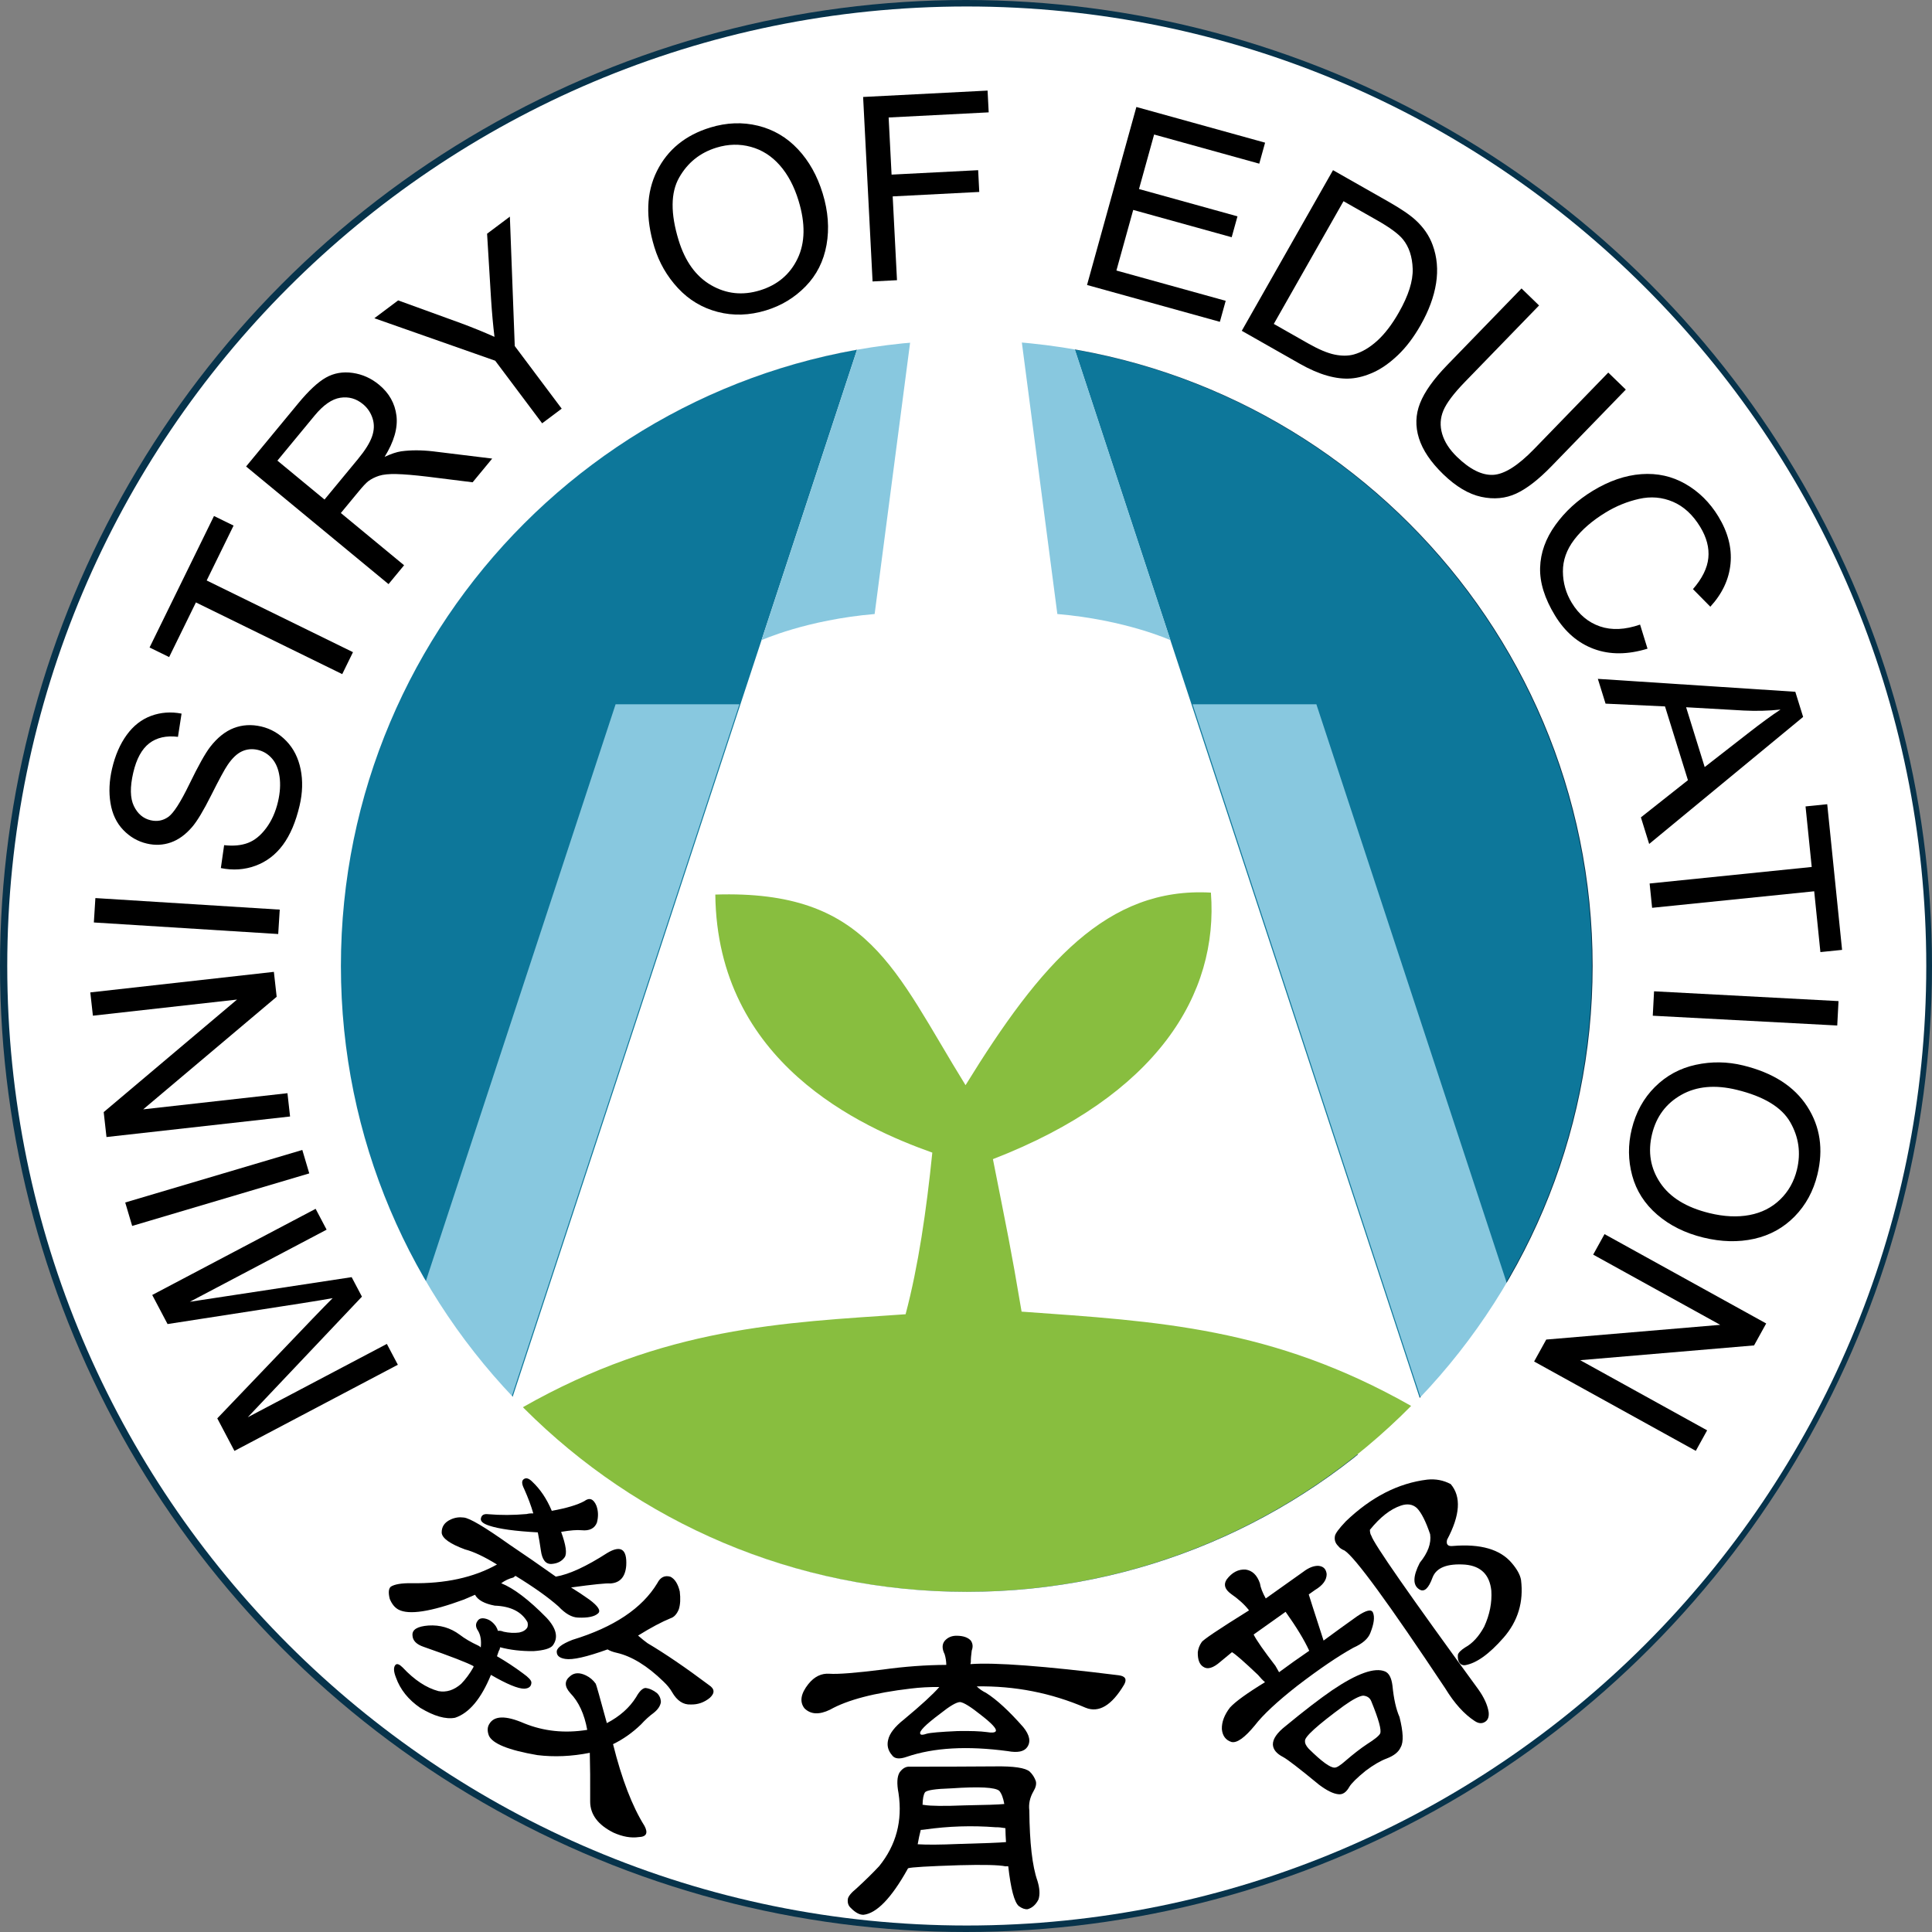 <?xml version="1.0" encoding="UTF-8"?>
<svg width="256px" height="256px" viewBox="0 0 256 256" version="1.1" xmlns="http://www.w3.org/2000/svg" xmlns:xlink="http://www.w3.org/1999/xlink">
    <rect x="0" y="0" width="256" height="256" fill="#808080" stroke="none"/>
    <title>edu-logo-c</title>
    <g id="edu-logo-c" stroke="none" stroke-width="1" fill="none" fill-rule="evenodd">
        <g id="ROC_Ministry_of_Education_Seal" fill-rule="nonzero">
            <g id="编组">
                <circle id="Oval" fill="#07334B" cx="128" cy="128" r="128"></circle>
                <g id="Group" transform="translate(45.071, 38.747)">
                    <path d="M165.858,89.253 C165.858,135.054 128.728,172.182 82.928,172.182 C37.128,172.182 0,135.054 0,89.253 C0,43.452 37.129,6.324 82.928,6.324 C128.728,6.324 165.858,43.452 165.858,89.253 Z" id="Shape" fill="#0D779A"></path>
                    <polygon id="Shape" fill="#FFFFFF" points="145.507 153.964 20.349 153.964 70.988 0 94.851 0"></polygon>
                    <polygon id="Shape" fill="#88C8DF" points="143.172 146.451 159.579 146.451 129.356 54.574 112.949 54.574"></polygon>
                    <polygon id="Shape" fill="#88C8DF" points="22.683 146.451 6.276 146.451 36.499 54.574 52.906 54.574"></polygon>
                    <path d="M115.38,79.529 C116.416,92.999 108.256,106.426 86.496,114.845 C88.438,124.689 88.827,126.33 90.295,135.051 C108.429,136.347 123.54,137.123 141.912,147.545 C126.878,162.757 106.003,172.182 82.928,172.182 C59.956,172.182 39.166,162.842 24.148,147.751 C42.975,137.038 58.691,136.519 74.925,135.398 C76.609,129.05 77.688,121.624 78.465,113.982 C69.01,110.615 49.97,102.066 49.711,79.788 C70.046,79.14 73.414,89.761 82.869,105.045 C92.842,88.854 101.65,78.751 115.38,79.529 Z" id="Shape" fill="#88BE3F"></path>
                    <path d="M55.832,46.08 L70.988,0 L76.393,0 L70.823,42.614 C61.756,43.391 55.832,46.08 55.832,46.08 Z" id="Shape" fill="#88C8DF"></path>
                    <path d="M110.024,46.08 L94.867,0 L89.462,0 L95.032,42.614 C104.099,43.391 110.024,46.08 110.024,46.08 Z" id="Shape" fill="#88C8DF"></path>
                </g>
                <path d="M128.1,0.859 C57.883,0.859 0.961,57.782 0.961,128 C0.961,198.216 57.883,255.14 128.1,255.14 C198.317,255.14 255.241,198.217 255.241,128 C255.241,57.782 198.317,0.859 128.1,0.859 Z M128.1,210.928 C82.301,210.928 45.172,173.8 45.172,128 C45.172,82.198 82.301,45.07 128.1,45.07 C173.9,45.07 211.031,82.198 211.031,128 C211.031,173.8 173.9,210.928 128.1,210.928 Z" id="Shape" fill="#FFFFFF"></path>
                <g id="Group" transform="translate(51.518, 195.883)" fill="#000000">
                    <path d="M8.78,31.729 C7.542,31.961 6.005,31.524 4.169,30.418 C2.593,29.337 1.519,27.997 0.948,26.399 C0.621,25.572 0.607,25.005 0.904,24.7 C1.107,24.526 1.418,24.648 1.836,25.065 C3.395,26.728 4.976,27.773 6.581,28.199 C7.635,28.392 8.637,28.072 9.588,27.237 C10.181,26.626 10.72,25.896 11.204,25.048 C11.196,25.004 11.211,24.955 11.249,24.902 C10.454,24.455 8.242,23.599 4.614,22.331 C3.654,22.005 3.161,21.497 3.137,20.804 C3.079,20.048 3.783,19.616 5.252,19.506 C6.791,19.408 8.171,19.814 9.393,20.722 C10.06,21.236 10.872,21.714 11.83,22.156 C11.928,22.186 12.046,22.271 12.186,22.409 C12.285,21.487 12.159,20.742 11.808,20.174 C11.499,19.716 11.475,19.302 11.738,18.932 C11.936,18.597 12.277,18.481 12.759,18.586 C13.312,18.701 13.787,19.039 14.184,19.599 C14.313,19.809 14.405,20.014 14.462,20.214 C14.688,20.176 14.939,20.215 15.214,20.33 C15.937,20.487 16.627,20.521 17.286,20.433 C17.801,20.322 18.158,20.099 18.357,19.764 C18.435,19.542 18.442,19.309 18.378,19.064 C17.611,17.684 16.163,16.953 14.037,16.872 C12.67,16.615 11.798,16.135 11.425,15.432 C10.97,15.625 10.483,15.835 9.964,16.062 C5.549,17.691 2.651,18.134 1.272,17.392 C0.785,17.126 0.404,16.655 0.128,15.982 C-0.082,15.159 -0.033,14.617 0.271,14.356 C0.774,14.039 1.677,13.887 2.98,13.898 C7.452,13.978 11.237,13.152 14.335,11.421 C12.65,10.383 11.236,9.716 10.096,9.421 C8.114,8.688 7.084,7.956 7.008,7.226 C6.987,6.417 7.386,5.826 8.206,5.456 C8.744,5.203 9.321,5.116 9.939,5.198 C10.718,5.275 12.717,6.458 15.938,8.747 C17.955,10.102 20.019,11.529 22.131,13.03 C23.892,12.732 26.164,11.687 28.95,9.892 C30.743,8.822 31.58,9.378 31.461,11.558 C31.344,13.064 30.641,13.856 29.355,13.934 C28.834,13.882 27.1,14.059 24.15,14.465 C24.926,14.938 25.736,15.474 26.581,16.075 C27.75,16.945 28.131,17.555 27.726,17.901 C27.264,18.328 26.377,18.513 25.068,18.455 C24.251,18.431 23.389,17.938 22.484,16.976 C21.118,15.767 19.218,14.416 16.784,12.924 C16.682,13.01 16.59,13.083 16.508,13.144 C15.928,13.289 15.39,13.542 14.895,13.904 C16.563,14.575 18.562,16.094 20.89,18.464 C22.222,19.888 22.499,21.118 21.723,22.155 C21.396,22.559 20.545,22.807 19.167,22.901 C17.567,22.916 16.098,22.746 14.761,22.391 C14.724,22.445 14.703,22.528 14.7,22.645 C14.606,22.778 14.484,23.088 14.335,23.578 C15.544,24.279 16.694,25.037 17.785,25.851 C18.523,26.376 18.893,26.778 18.894,27.057 C18.888,27.569 18.574,27.842 17.953,27.878 C17.117,27.88 15.644,27.27 13.534,26.047 C12.233,29.218 10.649,31.11 8.78,31.729 Z M17.937,1.409 C17.589,0.725 17.583,0.285 17.922,0.088 C18.215,-0.1 18.572,0.014 18.99,0.43 C20.065,1.433 20.934,2.726 21.596,4.309 C23.556,3.955 24.993,3.526 25.907,3.023 C26.587,2.514 27.12,2.714 27.507,3.624 C27.764,4.324 27.787,5.074 27.574,5.877 C27.263,6.65 26.588,6.985 25.549,6.881 C24.958,6.818 24.053,6.89 22.834,7.096 C23.481,8.867 23.637,9.99 23.299,10.466 C22.923,10.994 22.358,11.287 21.601,11.345 C20.799,11.411 20.314,10.808 20.146,9.536 C20.034,8.741 19.901,7.952 19.745,7.165 C16.722,7.003 14.57,6.705 13.29,6.271 C12.453,5.995 12.094,5.66 12.214,5.269 C12.307,4.858 12.627,4.688 13.173,4.758 C14.822,4.898 16.516,4.89 18.255,4.735 C18.544,4.663 18.841,4.636 19.147,4.654 C18.862,3.656 18.458,2.575 17.937,1.409 Z M26.633,36.374 C24.228,36.851 21.912,36.951 19.683,36.678 C15.857,36.024 13.713,35.155 13.252,34.073 C13.036,33.482 13.055,32.979 13.31,32.565 C13.955,31.434 15.506,31.405 17.963,32.476 C20.555,33.524 23.331,33.81 26.293,33.332 C25.915,31.236 25.164,29.609 24.04,28.453 C23.266,27.584 23.257,26.844 24.013,26.228 C24.557,25.742 25.259,25.704 26.118,26.116 C26.65,26.374 27.083,26.742 27.42,27.22 C27.48,27.303 27.971,29.043 28.894,32.439 C30.601,31.547 31.893,30.4 32.771,28.997 C33.198,28.229 33.605,27.824 33.993,27.781 C34.513,27.832 35.027,28.059 35.537,28.461 C35.868,28.776 36.041,29.177 36.053,29.662 C35.975,30.163 35.66,30.634 35.108,31.076 C34.528,31.498 33.965,32.012 33.417,32.616 C32.279,33.714 31.043,34.584 29.713,35.227 C30.868,39.861 32.256,43.471 33.877,46.053 C34.387,47.012 34.133,47.507 33.118,47.54 C32.098,47.688 30.985,47.493 29.78,46.954 C27.726,45.931 26.693,44.561 26.682,42.845 C26.697,40.195 26.681,38.038 26.633,36.374 Z M23.38,23.932 C22.664,23.82 22.291,23.535 22.26,23.076 C22.169,22.534 22.864,21.976 24.346,21.4 C29.822,19.731 33.568,17.229 35.582,13.893 C35.983,13.105 36.561,12.822 37.319,13.043 C37.903,13.338 38.315,13.989 38.555,14.993 C38.669,15.95 38.628,16.735 38.43,17.348 C38.168,17.996 37.806,18.394 37.343,18.542 C36.17,19.019 34.732,19.785 33.029,20.839 C33.545,21.286 33.963,21.621 34.279,21.846 C36.627,23.238 39.343,25.089 42.428,27.401 C43.186,27.9 43.223,28.463 42.539,29.089 C41.783,29.705 40.94,29.998 40.006,29.97 C39.016,30.021 38.192,29.475 37.535,28.333 C37.27,27.867 36.889,27.397 36.391,26.924 C34.252,24.847 32.192,23.581 30.211,23.126 C29.729,23.022 29.32,22.871 28.985,22.672 C26.205,23.675 24.337,24.095 23.38,23.932 Z" id="Shape"></path>
                    <path d="M82.025,36.152 C76.669,35.43 72.204,35.68 68.629,36.904 C67.663,37.244 67.014,37.174 66.683,36.693 C66.155,36.086 65.982,35.409 66.164,34.661 C66.345,33.816 67.042,32.915 68.258,31.955 C70.526,30.072 72.09,28.638 72.949,27.653 C71.62,27.643 70.358,27.712 69.163,27.86 C64.346,28.424 60.783,29.356 58.472,30.656 C57.026,31.36 55.891,31.298 55.069,30.469 C54.407,29.605 54.583,28.533 55.6,27.254 C56.393,26.27 57.325,25.817 58.395,25.897 C59.497,25.977 61.843,25.793 65.43,25.346 C68.338,24.943 71.152,24.736 73.872,24.723 C73.864,24.237 73.791,23.769 73.655,23.318 C73.286,22.579 73.293,21.98 73.674,21.52 C74.087,21.06 74.635,20.84 75.315,20.862 C76.157,20.88 76.76,21.098 77.124,21.512 C77.388,21.896 77.428,22.333 77.242,22.822 C77.155,23.439 77.115,23.958 77.121,24.378 C77.09,24.444 77.075,24.525 77.076,24.622 C80.279,24.376 86.828,24.869 96.726,26.101 C97.602,26.217 97.836,26.634 97.427,27.353 C95.787,30.1 94.087,31.116 92.327,30.399 C87.76,28.432 82.953,27.49 77.902,27.572 C78.264,27.923 78.673,28.208 79.13,28.426 C80.537,29.311 82.181,30.823 84.061,32.961 C84.92,34.016 85.096,34.904 84.59,35.625 C84.179,36.215 83.324,36.391 82.025,36.152 Z M68.726,51.816 C66.585,55.639 64.642,57.646 62.897,57.837 C62.378,57.846 61.823,57.546 61.231,56.941 C60.902,56.655 60.766,56.269 60.823,55.782 C60.849,55.425 61.247,54.932 62.014,54.305 C63.162,53.25 64.15,52.279 64.978,51.391 C67.232,48.602 68.087,45.382 67.542,41.731 C67.294,40.44 67.344,39.516 67.691,38.959 C68.071,38.436 68.505,38.186 68.991,38.21 C72.747,38.214 76.503,38.202 80.26,38.173 C82.818,38.131 84.376,38.366 84.935,38.874 C85.297,39.225 85.562,39.641 85.733,40.124 C85.836,40.511 85.73,40.967 85.415,41.49 C84.942,42.307 84.762,43.152 84.873,44.024 C84.909,48.298 85.267,51.401 85.947,53.334 C86.255,54.332 86.3,55.157 86.085,55.809 C85.739,56.495 85.26,56.923 84.648,57.096 C84.292,57.133 83.901,56.994 83.475,56.677 C82.884,56.168 82.419,54.411 82.079,51.405 C81.949,51.407 81.819,51.409 81.69,51.411 C80.845,51.231 78.803,51.183 75.567,51.268 C71.456,51.4 69.208,51.533 68.821,51.669 C68.756,51.735 68.725,51.784 68.726,51.816 Z M81.783,48.204 C81.741,47.622 81.715,47.007 81.704,46.359 C81.217,46.271 80.779,46.229 80.391,46.235 C77.277,45.994 74.17,46.093 71.068,46.532 C70.809,46.569 70.615,46.588 70.486,46.59 C70.333,47.176 70.198,47.809 70.08,48.491 C71.279,48.569 73.093,48.556 75.52,48.452 C78.822,48.366 80.91,48.283 81.783,48.204 Z M75.702,29.648 C75.216,29.657 74.333,30.173 73.055,31.197 C71.103,32.654 70.227,33.543 70.427,33.863 C70.494,34.024 70.769,34.02 71.252,33.85 C71.703,33.713 73.078,33.594 75.375,33.491 C77.091,33.463 78.371,33.508 79.215,33.624 C79.929,33.742 80.334,33.702 80.428,33.506 C80.585,33.213 79.926,32.494 78.45,31.352 C77.104,30.274 76.188,29.706 75.702,29.648 Z M76.312,43.338 C79.064,43.293 80.811,43.233 81.556,43.156 C81.413,42.349 81.193,41.769 80.896,41.417 C80.369,40.94 78.247,40.829 74.527,41.084 C72.391,41.151 71.228,41.332 71.038,41.626 C70.848,41.92 70.744,42.474 70.725,43.283 C70.756,43.25 70.822,43.249 70.919,43.28 C71.796,43.428 73.593,43.447 76.312,43.338 Z" id="Shape"></path>
                    <path d="M115.185,26.061 C113.344,24.311 112.191,23.303 111.725,23.038 C111.103,23.561 110.59,23.985 110.186,24.311 C109.232,25.148 108.475,25.369 107.915,24.972 C107.411,24.655 107.172,24.01 107.196,23.039 C107.254,22.562 107.42,22.126 107.696,21.73 C107.84,21.43 109.936,20.019 113.985,17.499 C113.414,16.752 112.619,16.026 111.601,15.319 C110.774,14.715 110.58,14.079 111.018,13.41 C111.735,12.463 112.576,12.025 113.539,12.094 C114.424,12.22 115.053,12.827 115.427,13.911 C115.515,14.483 115.774,15.154 116.201,15.922 C117.759,14.816 119.408,13.643 121.15,12.405 C121.897,11.835 122.581,11.567 123.202,11.602 C123.841,11.664 124.198,12.026 124.272,12.688 C124.277,13.48 123.763,14.182 122.731,14.797 C122.441,15.003 122.163,15.2 121.899,15.387 C121.911,15.46 122.565,17.497 123.862,21.501 C125.268,20.463 126.75,19.389 128.307,18.282 C129.513,17.464 130.214,17.304 130.409,17.801 C130.66,18.378 130.543,19.276 130.058,20.494 C129.767,21.257 129.018,21.909 127.812,22.448 C125.814,23.55 123.335,25.233 120.376,27.496 C117.698,29.598 115.823,31.348 114.751,32.745 C113.408,34.376 112.378,35.108 111.663,34.94 C110.892,34.694 110.466,34.123 110.385,33.226 C110.357,32.293 110.715,31.344 111.459,30.377 C112.172,29.593 113.72,28.472 116.103,27.017 C115.799,26.757 115.492,26.438 115.185,26.061 Z M121.962,22.853 C121.318,21.444 120.274,19.723 118.829,17.691 C117.271,18.798 115.86,19.801 114.594,20.701 C114.976,21.463 115.938,22.844 117.481,24.847 C117.66,25.156 117.822,25.439 117.964,25.695 C119.212,24.768 120.545,23.821 121.962,22.853 Z M125.016,28.071 C128.319,25.843 130.653,25.018 132.018,25.597 C132.537,25.824 132.861,26.448 132.99,27.469 C133.16,29.216 133.47,30.604 133.924,31.632 C134.424,33.621 134.477,34.954 134.084,35.63 C133.815,36.258 133.196,36.758 132.228,37.127 C131.41,37.432 130.483,37.971 129.447,38.747 C128.288,39.69 127.564,40.403 127.273,40.888 C126.872,41.61 126.388,41.935 125.82,41.862 C125.135,41.793 124.278,41.369 123.249,40.591 C120.66,38.459 119.078,37.239 118.503,36.933 C117.626,36.483 117.174,35.931 117.146,35.275 C117.132,34.531 117.701,33.709 118.851,32.812 C121.28,30.807 123.335,29.227 125.016,28.071 Z M129.624,35.224 C130.638,34.584 131.218,34.112 131.361,33.812 C131.554,33.357 131.166,31.944 130.196,29.574 C130.02,29.103 129.657,28.845 129.108,28.798 C128.588,28.85 127.735,29.298 126.547,30.142 C123.022,32.728 121.307,34.284 121.404,34.811 C121.377,35.108 121.54,35.45 121.893,35.834 C123.624,37.544 124.772,38.376 125.337,38.332 C125.589,38.351 126.07,38.05 126.779,37.426 C127.813,36.532 128.761,35.799 129.624,35.224 Z M125.362,7.683 C125.397,7.341 125.88,6.68 126.812,5.699 C130.166,2.481 133.763,0.639 137.604,0.173 C138.715,0.059 139.749,0.257 140.708,0.767 C142.123,2.423 141.963,4.881 140.228,8.141 C140.076,8.765 140.332,9.041 140.994,8.967 C144.669,8.659 147.27,9.413 148.798,11.226 C149.497,12.041 149.905,12.784 150.024,13.454 C150.39,16.373 149.622,18.924 147.719,21.111 C145.79,23.316 144.075,24.535 142.573,24.769 C142.267,24.787 142.031,24.677 141.862,24.44 C141.693,24.203 141.625,23.854 141.655,23.395 C141.727,23.105 142.051,22.777 142.623,22.409 C143.595,21.877 144.435,20.963 145.142,19.665 C145.876,18.071 146.192,16.476 146.09,14.879 C145.865,12.775 144.712,11.628 142.631,11.438 C140.245,11.267 138.802,11.836 138.302,13.145 C137.779,14.589 137.202,15.119 136.571,14.733 C135.665,14.185 135.679,13.004 136.613,11.188 C137.697,9.862 138.153,8.604 137.983,7.413 C137.411,5.715 136.828,4.56 136.234,3.948 C135.67,3.435 134.958,3.326 134.095,3.621 C132.716,4.085 131.351,5.154 129.999,6.83 C130.01,7.18 130.072,7.434 130.184,7.593 C130.512,8.67 135.241,15.461 144.366,27.963 C145.136,29.045 145.591,30.051 145.737,30.982 C145.799,31.572 145.659,31.99 145.316,32.234 C144.894,32.535 144.421,32.513 143.899,32.168 C142.497,31.258 141.196,29.82 139.996,27.851 C132.497,16.576 128.046,10.482 126.645,9.572 C126.254,9.413 125.974,9.215 125.805,8.977 C125.427,8.611 125.279,8.18 125.362,7.683 Z" id="Shape"></path>
                </g>
                <g id="Group" transform="translate(11.965, 12.003)" fill="#000000">
                    <path d="M40.751,168.834 L19.1,180.25 L16.826,175.938 L29.455,162.729 C30.633,161.504 31.52,160.596 32.114,160.006 C31.197,160.175 29.838,160.401 28.036,160.684 L10.238,163.442 L8.205,159.588 L29.857,148.172 L31.313,150.934 L13.191,160.489 L34.631,157.226 L35.993,159.81 L20.863,175.791 L39.295,166.073 L40.751,168.834 Z" id="Shape"></path>
                    <polygon id="Shape" points="29.014 143.478 5.548 150.439 4.627 147.334 28.093 140.373"></polygon>
                    <polygon id="Shape" points="26.471 135.938 2.145 138.66 1.776 135.358 19.444 120.444 0.345 122.582 0 119.496 24.325 116.774 24.695 120.075 7.01 134.991 26.125 132.851"></polygon>
                    <polygon id="Shape" points="24.9 111.76 0.471 110.229 0.674 106.996 25.103 108.527"></polygon>
                    <path d="M17.299,103.022 L17.733,99.985 C18.958,100.123 20.013,100.023 20.897,99.686 C21.781,99.35 22.586,98.694 23.31,97.72 C24.034,96.746 24.554,95.581 24.871,94.226 C25.151,93.023 25.22,91.919 25.077,90.914 C24.934,89.909 24.604,89.109 24.085,88.514 C23.567,87.919 22.939,87.535 22.202,87.363 C21.454,87.189 20.751,87.253 20.091,87.557 C19.431,87.861 18.796,88.466 18.184,89.375 C17.786,89.957 17.069,91.281 16.032,93.348 C14.996,95.415 14.142,96.834 13.471,97.603 C12.609,98.602 11.672,99.278 10.658,99.63 C9.644,99.983 8.59,100.031 7.495,99.775 C6.292,99.495 5.247,98.891 4.36,97.964 C3.473,97.037 2.912,95.855 2.676,94.417 C2.44,92.979 2.508,91.457 2.882,89.853 C3.294,88.086 3.942,86.594 4.826,85.377 C5.71,84.161 6.789,83.318 8.065,82.849 C9.34,82.381 10.683,82.283 12.093,82.555 L11.616,85.632 C10.072,85.443 8.805,85.728 7.816,86.486 C6.828,87.244 6.12,88.54 5.693,90.371 C5.248,92.279 5.274,93.751 5.769,94.787 C6.265,95.822 7.006,96.455 7.993,96.685 C8.849,96.885 9.626,96.74 10.322,96.251 C11.017,95.773 11.953,94.32 13.131,91.891 C14.309,89.463 15.226,87.822 15.882,86.969 C16.845,85.731 17.894,84.896 19.029,84.463 C20.165,84.031 21.372,83.964 22.651,84.262 C23.919,84.558 25.029,85.2 25.982,86.188 C26.935,87.176 27.564,88.423 27.87,89.928 C28.176,91.434 28.131,93.038 27.734,94.74 C27.231,96.897 26.494,98.631 25.526,99.943 C24.557,101.254 23.345,102.177 21.889,102.712 C20.432,103.247 18.902,103.35 17.299,103.022 Z" id="Shape"></path>
                    <polygon id="Shape" points="33.382 77.322 13.995 67.822 10.447 75.063 7.853 73.792 16.391 56.37 18.985 57.641 15.421 64.913 34.807 74.413"></polygon>
                    <path d="M39.517,65.395 L20.644,49.808 L27.555,41.44 C28.944,39.758 30.17,38.619 31.232,38.023 C32.294,37.428 33.471,37.223 34.761,37.408 C36.052,37.594 37.217,38.115 38.255,38.972 C39.594,40.078 40.365,41.444 40.567,43.069 C40.769,44.695 40.247,46.515 39,48.531 C39.863,48.133 40.591,47.889 41.184,47.801 C42.456,47.625 43.863,47.625 45.406,47.802 L53.254,48.762 L50.66,51.903 L44.67,51.157 C42.935,50.951 41.572,50.836 40.581,50.812 C39.591,50.788 38.821,50.863 38.272,51.038 C37.724,51.213 37.243,51.454 36.829,51.763 C36.535,51.996 36.123,52.435 35.591,53.079 L33.198,55.975 L41.579,62.897 L39.517,65.395 Z M31.036,54.189 L35.47,48.821 C36.413,47.68 37.032,46.69 37.327,45.85 C37.623,45.012 37.65,44.211 37.407,43.447 C37.164,42.684 36.738,42.05 36.128,41.547 C35.236,40.81 34.235,40.528 33.124,40.701 C32.014,40.874 30.881,41.66 29.726,43.059 L24.793,49.032 L31.036,54.189 Z" id="Shape"></path>
                    <path d="M59.872,44.088 L53.652,35.793 L37.641,30.164 L40.793,27.8 L49.081,30.81 C50.622,31.38 52.113,31.987 53.556,32.631 C53.376,31.166 53.223,29.479 53.099,27.568 L52.576,18.966 L55.595,16.702 L56.243,33.85 L62.463,42.146 L59.872,44.088 Z" id="Shape"></path>
                    <path d="M74.741,20.739 C73.555,16.853 73.669,13.492 75.085,10.657 C76.5,7.822 78.858,5.9 82.158,4.892 C84.319,4.233 86.425,4.154 88.476,4.657 C90.527,5.16 92.289,6.196 93.763,7.765 C95.237,9.334 96.332,11.29 97.047,13.632 C97.772,16.006 97.941,18.276 97.555,20.442 C97.169,22.609 96.245,24.442 94.782,25.941 C93.32,27.441 91.572,28.501 89.538,29.122 C87.334,29.795 85.202,29.864 83.142,29.329 C81.082,28.794 79.324,27.742 77.867,26.174 C76.41,24.605 75.369,22.793 74.741,20.739 Z M77.95,19.811 C78.811,22.633 80.248,24.624 82.261,25.784 C84.274,26.944 86.424,27.175 88.713,26.476 C91.045,25.764 92.713,24.359 93.719,22.259 C94.725,20.16 94.768,17.604 93.848,14.591 C93.267,12.685 92.437,11.12 91.359,9.896 C90.28,8.671 89.002,7.857 87.523,7.453 C86.044,7.049 84.532,7.083 82.989,7.554 C80.796,8.224 79.139,9.553 78.018,11.542 C76.896,13.531 76.874,16.288 77.95,19.811 Z" id="Shape"></path>
                    <polygon id="Shape" points="103.656 25.291 102.403 0.846 118.894 0 119.042 2.885 105.785 3.564 106.173 11.135 117.646 10.547 117.793 13.431 106.321 14.02 106.891 25.125"></polygon>
                    <polygon id="Shape" points="132.073 25.76 138.611 2.173 155.666 6.901 154.895 9.684 140.961 5.822 138.958 13.046 152.007 16.663 151.24 19.431 138.191 15.814 135.965 23.843 150.446 27.857 149.674 30.64"></polygon>
                    <path d="M152.577,31.829 L164.666,10.545 L171.997,14.71 C173.652,15.65 174.858,16.469 175.614,17.167 C176.674,18.14 177.425,19.239 177.869,20.464 C178.453,22.051 178.604,23.74 178.323,25.532 C178.04,27.324 177.361,29.169 176.283,31.066 C175.365,32.682 174.363,34.007 173.277,35.042 C172.19,36.076 171.119,36.834 170.064,37.317 C169.009,37.799 167.998,38.076 167.029,38.147 C166.061,38.218 165.012,38.092 163.882,37.771 C162.752,37.449 161.544,36.923 160.257,36.192 L152.577,31.829 Z M156.82,30.918 L161.364,33.499 C162.768,34.296 163.943,34.79 164.89,34.983 C165.837,35.175 166.682,35.169 167.426,34.964 C168.473,34.675 169.503,34.073 170.516,33.157 C171.529,32.241 172.492,30.98 173.404,29.373 C174.669,27.147 175.275,25.229 175.224,23.619 C175.171,22.008 174.738,20.703 173.924,19.702 C173.334,18.983 172.202,18.148 170.527,17.197 L166.056,14.658 L156.82,30.918 Z" id="Shape"></path>
                    <path d="M201.138,37.364 L203.464,39.619 L193.618,49.771 C191.906,51.537 190.346,52.746 188.939,53.397 C187.531,54.048 185.991,54.194 184.316,53.834 C182.642,53.474 180.958,52.472 179.264,50.829 C177.618,49.233 176.547,47.643 176.05,46.061 C175.554,44.478 175.603,42.933 176.198,41.425 C176.792,39.916 177.993,38.231 179.798,36.369 L189.644,26.217 L191.969,28.472 L182.135,38.612 C180.655,40.138 179.706,41.4 179.288,42.399 C178.87,43.397 178.817,44.427 179.129,45.489 C179.44,46.551 180.096,47.566 181.095,48.535 C182.805,50.193 184.399,50.987 185.877,50.918 C187.356,50.848 189.165,49.71 191.305,47.505 L201.138,37.364 Z" id="Shape"></path>
                    <path d="M205.353,70.758 L206.34,73.95 C203.714,74.754 201.346,74.767 199.236,73.987 C197.125,73.207 195.406,71.729 194.08,69.553 C192.707,67.3 192.05,65.188 192.107,63.217 C192.164,61.247 192.838,59.364 194.129,57.567 C195.42,55.77 197.063,54.264 199.059,53.048 C201.236,51.721 203.387,50.98 205.515,50.824 C207.643,50.669 209.595,51.102 211.372,52.125 C213.148,53.147 214.598,54.58 215.722,56.425 C216.996,58.516 217.535,60.599 217.339,62.673 C217.143,64.748 216.251,66.653 214.663,68.39 L212.362,66.058 C213.587,64.646 214.267,63.268 214.399,61.923 C214.531,60.579 214.171,59.207 213.32,57.81 C212.341,56.203 211.138,55.096 209.711,54.486 C208.283,53.876 206.787,53.748 205.224,54.101 C203.66,54.454 202.189,55.051 200.811,55.891 C199.033,56.974 197.639,58.179 196.629,59.504 C195.618,60.83 195.118,62.24 195.128,63.733 C195.138,65.225 195.532,66.608 196.308,67.883 C197.252,69.432 198.498,70.472 200.046,71.001 C201.594,71.531 203.363,71.45 205.353,70.758 Z" id="Shape"></path>
                    <path d="M199.758,77.95 L225.923,79.661 L226.959,82.994 L206.558,99.825 L205.463,96.302 L211.695,91.375 L208.657,81.601 L200.78,81.234 L199.758,77.95 Z M211.453,81.711 L213.916,89.635 L219.631,85.184 C221.366,83.828 222.81,82.773 223.962,82.019 C222.371,82.187 220.752,82.23 219.106,82.147 L211.453,81.711 Z" id="Shape"></path>
                    <polygon id="Shape" points="206.619 105.065 228.097 102.875 227.279 94.852 230.152 94.559 232.12 113.861 229.247 114.154 228.426 106.097 206.948 108.287"></polygon>
                    <polygon id="Shape" points="207.206 119.35 231.649 120.648 231.478 123.882 207.035 122.585"></polygon>
                    <path d="M219.004,129.171 C222.951,130.133 225.784,131.945 227.501,134.609 C229.218,137.272 229.668,140.281 228.851,143.633 C228.316,145.829 227.309,147.68 225.831,149.187 C224.352,150.694 222.562,151.682 220.461,152.15 C218.358,152.617 216.118,152.561 213.74,151.981 C211.328,151.393 209.289,150.382 207.622,148.944 C205.956,147.507 204.851,145.777 204.307,143.754 C203.763,141.732 203.743,139.687 204.246,137.621 C204.791,135.383 205.82,133.514 207.33,132.015 C208.841,130.515 210.643,129.539 212.735,129.087 C214.827,128.634 216.917,128.662 219.004,129.171 Z M218.165,132.403 C215.299,131.705 212.854,131.926 210.829,133.065 C208.804,134.204 207.509,135.936 206.942,138.262 C206.365,140.63 206.723,142.782 208.016,144.719 C209.309,146.654 211.485,147.995 214.546,148.741 C216.481,149.213 218.251,149.297 219.854,148.995 C221.457,148.692 222.81,148.008 223.912,146.941 C225.014,145.875 225.755,144.558 226.138,142.99 C226.681,140.762 226.382,138.659 225.243,136.68 C224.104,134.701 221.745,133.276 218.165,132.403 Z" id="Shape"></path>
                    <polygon id="Shape" points="200.642 151.524 222.065 163.363 220.458 166.271 197.419 168.228 214.239 177.524 212.737 180.242 191.313 168.403 192.921 165.495 215.974 163.545 199.139 154.242"></polygon>
                </g>
            </g>
        </g>
    </g>
</svg>